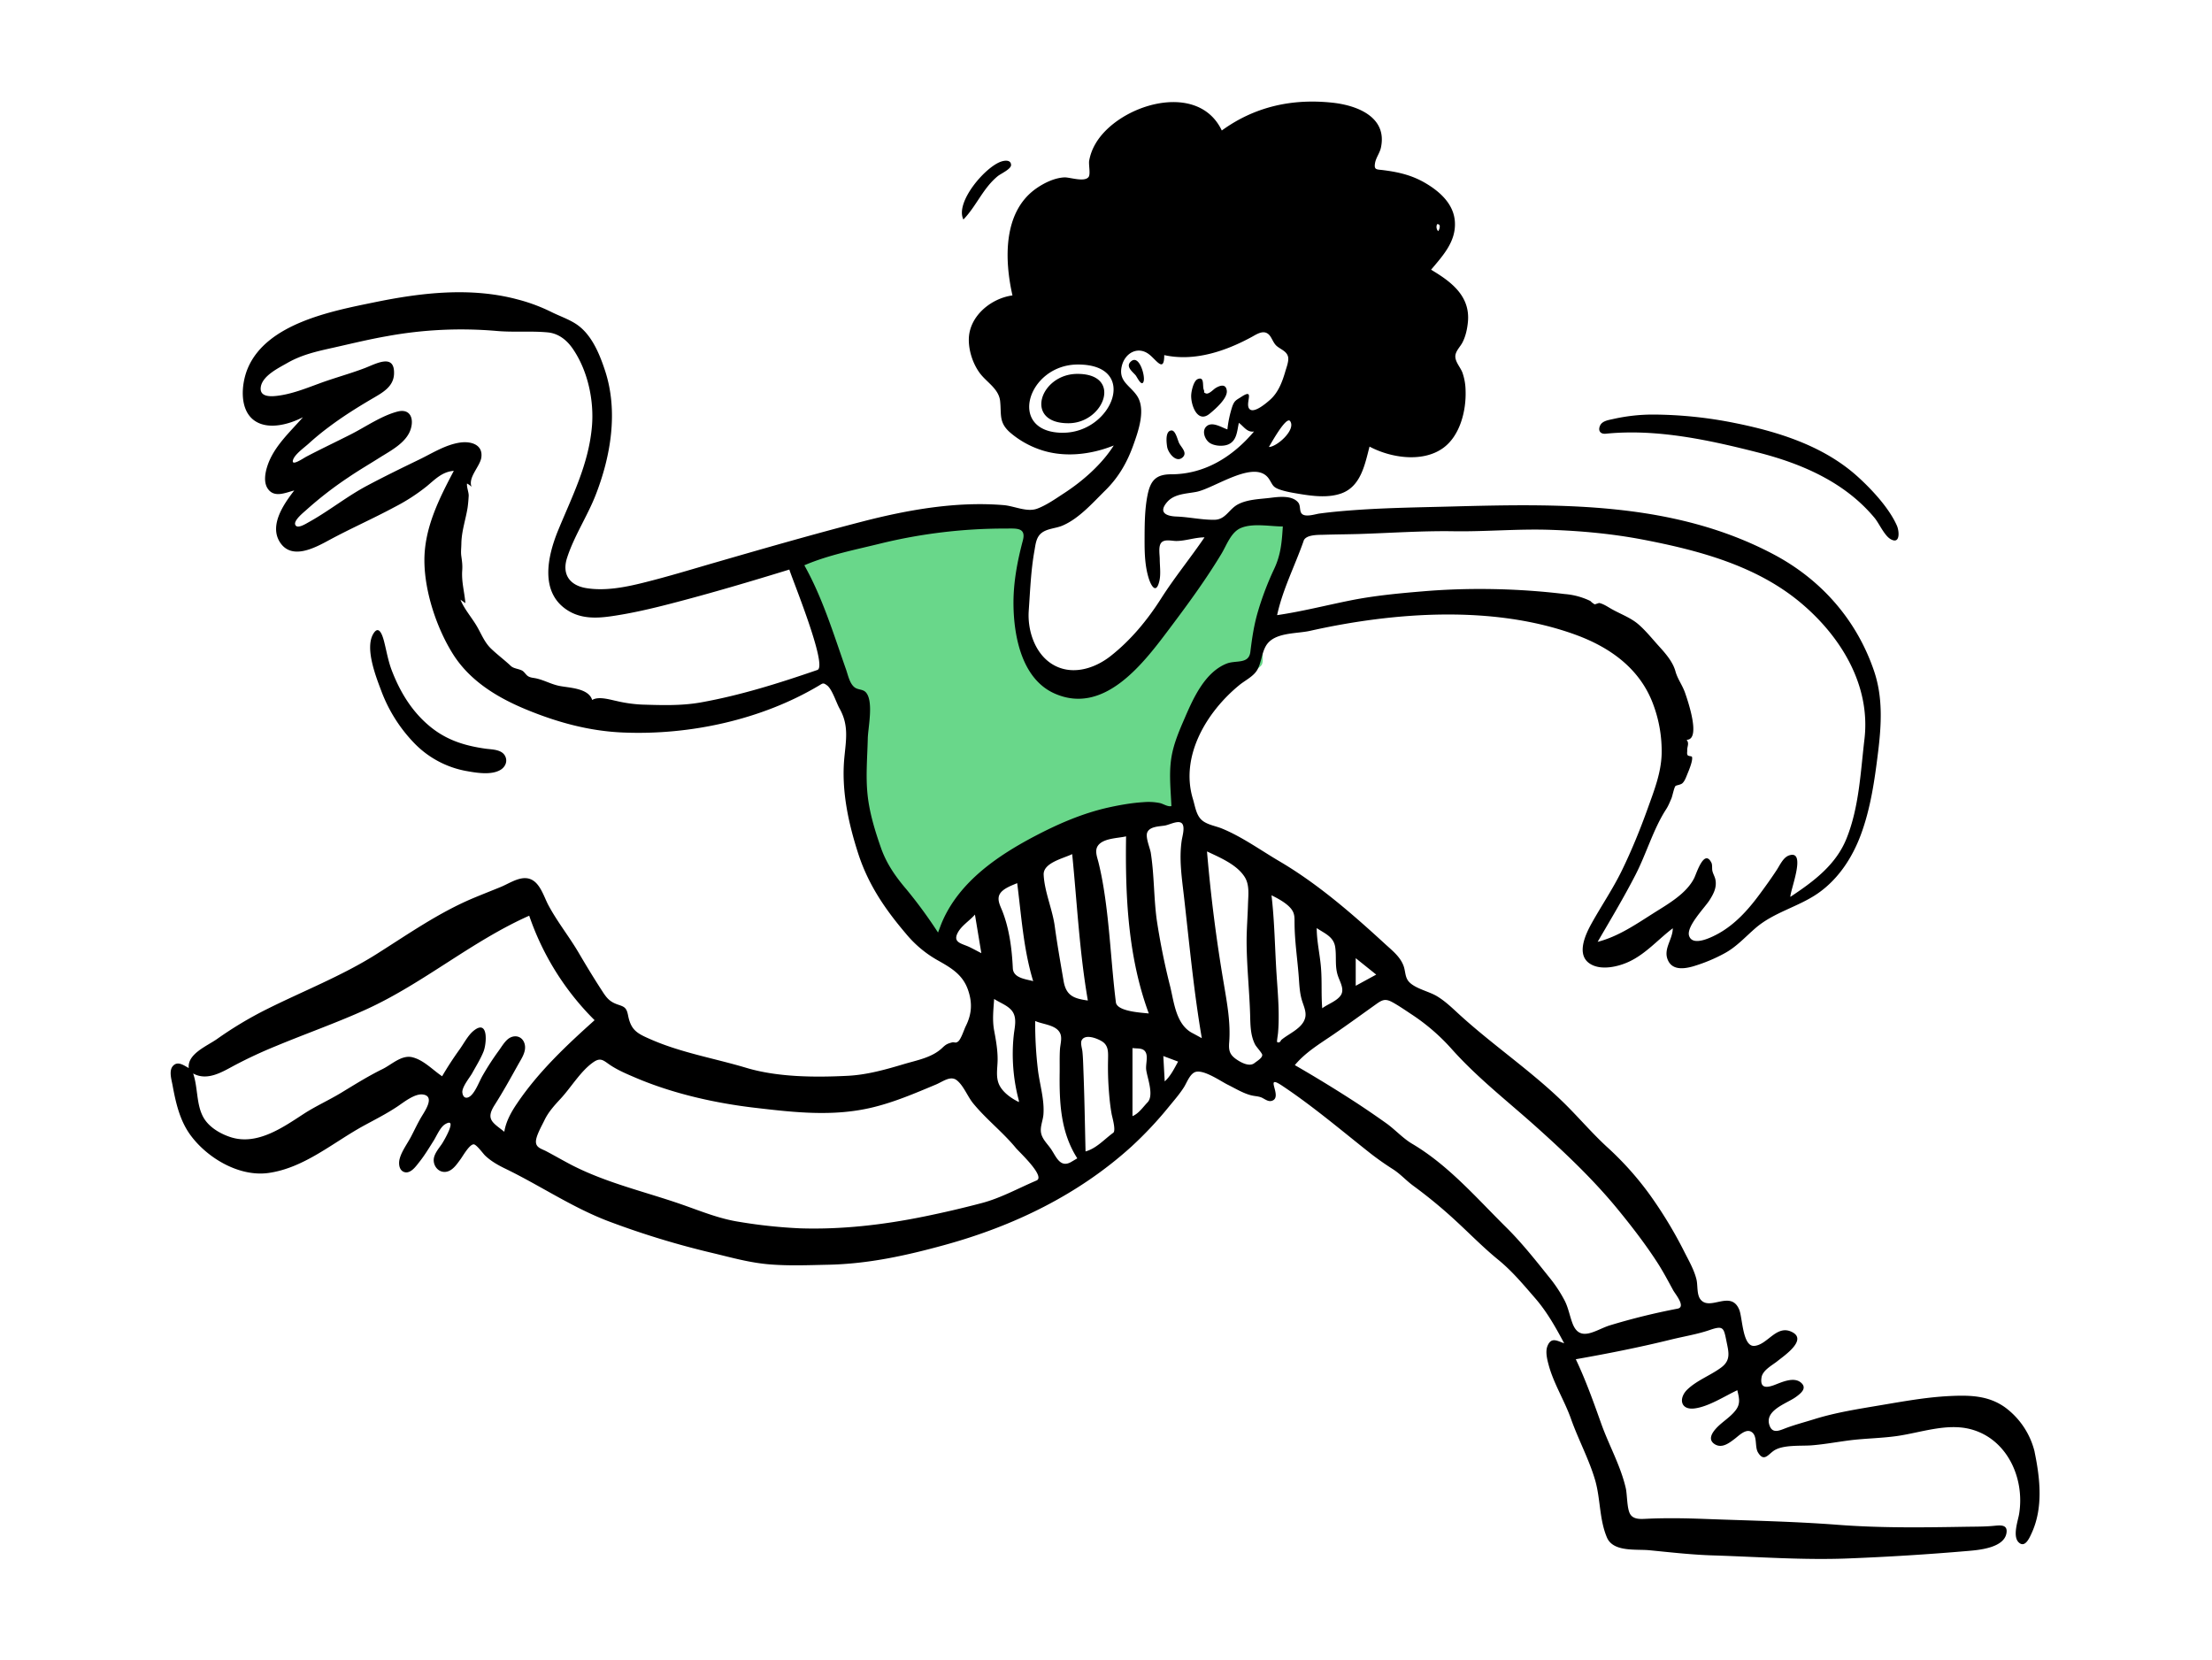 <svg viewBox="0 0 477 358" fill="none" xmlns="http://www.w3.org/2000/svg"><path clip-rule="evenodd" d="m171.04 119.06 11.91 30.45c1.47 3.76.63 8.3.76 12.29.26 8.1.64 16.16 4.63 23.38 3.72 6.75 8.3 13.08 12.98 19.19 6.36-9.03 16.21-16.1 25.69-21.43 6.53-3.67 13.66-6.94 21.15-8 2.32-.32 4.89-.54 7.2.06a66.6 66.6 0 0 1-.1-10.77c.42-5.6 1.88-9.4 6.13-13.15a72.16 72.16 0 0 1 6.86-5.24c.85-.59 3.34-1.62 3.85-2.52.45-.8.05-3.09.1-4.03.22-3.3.73-6.6 1.7-9.77 1.82-5.98 5.06-11.5 7.08-17.45l-9.04-1.29c-2.04-.3-3.39-1.15-4.7.34-4.52 5.17-8.39 11.13-12.53 16.61-2.73 3.62-5.38 7.25-8.47 10.58-4.94 5.3-13.83 13.91-21.12 7.22-3.74-3.44-4.3-9.34-4.38-14.11-.1-6.49.89-12.98 2.01-19.35-11.02-1.05-22.38.76-33.19 2.8a241.21 241.21 0 0 0-18.52 4.2Z" fill-rule="evenodd" fill="#69D78A"></path><path clip-rule="evenodd" d="M232.34 80.62c-8.12 0-11.64 10.74-1.85 10.64 7.63-.08 11.65-10.64 1.85-10.64Zm-3.1 12.7c-12.19 0-7.72-14.68 3.15-14.72 13.4-.05 7.48 14.71-3.16 14.71Zm132.53 188.86a141.5 141.5 0 0 0-14.71 3.63c-2.95.95-6.3 3.67-7.9-.3-.65-1.65-.92-3.4-1.72-5a29.46 29.46 0 0 0-3.4-5.14c-2.92-3.65-5.97-7.5-9.29-10.77-6.43-6.37-12.47-13.4-20.28-18-2-1.19-3.68-3.09-5.61-4.45a206.02 206.02 0 0 0-6.3-4.31 290.55 290.55 0 0 0-13.34-8.17c2.28-2.76 5.41-4.62 8.32-6.61 3.11-2.14 6.18-4.37 9.25-6.56 1.34-.96 2-1.2 3.5-.38 1.38.76 2.73 1.7 4.05 2.57a43.59 43.59 0 0 1 8.7 7.5c5.55 6.22 12.04 11.24 18.22 16.78 6.28 5.63 12.53 11.55 17.85 18.1 2.86 3.5 5.67 7.16 8.14 10.95 1.31 2 2.42 4.11 3.56 6.2.45.82 2.8 3.58.96 3.96Zm-85.5-57.92c-.14.37-.48.69-.87.42-.1-.07.2-1.78.2-1.99.13-1.47.15-2.95.13-4.42-.04-2.79-.28-5.56-.46-8.34-.36-5.63-.42-11.28-1.08-16.88 1.4.69 3.3 1.7 4.27 2.96.8 1.05.68 1.96.7 3.23.04 3.87.64 7.7.92 11.56.11 1.55.18 3.1.59 4.61.34 1.28 1.12 2.7.78 4.05-.58 2.3-3.53 3.39-5.17 4.8Zm7.67-24.14c1.7 1.16 3.63 1.83 3.98 4.07.33 2.18-.13 4.17.62 6.31.44 1.27 1.4 2.82.62 4.06-.81 1.29-2.85 1.95-4.03 2.85-.24-2.82-.04-5.66-.25-8.47-.2-2.95-.94-5.85-.94-8.82Zm8.4 6.48 4.43 3.55-4.42 2.41v-5.96Zm-21.83 22.63c-1.09.88-2.95-.15-3.88-.8-1.45-1-1.7-1.89-1.57-3.61.34-4.28-.44-8.41-1.14-12.63a337.45 337.45 0 0 1-3.64-28.6c2.75 1.31 6.39 2.8 8.1 5.47 1.12 1.73.8 3.94.74 5.9-.07 2.68-.3 5.35-.3 8.03.02 5.27.6 10.54.76 15.81.06 2.21.05 4.48 1.1 6.48.25.46 1.48 1.8 1.51 2.16.06.7-1.17 1.37-1.68 1.8Zm-13.38-6.47c-3.5-1.83-3.94-6.5-4.76-9.93a147.94 147.94 0 0 1-2.93-14.5c-.65-4.8-.53-9.64-1.28-14.42-.16-1.04-1.2-3.38-.76-4.42.55-1.31 2.63-1.28 3.8-1.48 1.06-.18 3.07-1.32 3.76-.36.57.8.02 2.63-.12 3.5-.62 4 0 8.04.46 12.05 1.17 10.24 2.12 20.49 3.86 30.66-.68-.37-1.35-.75-2.03-1.1Zm-5.97 10.42-.3-5.47 3.19 1.2c-.84 1.5-1.59 3.1-2.89 4.27Zm-3.71 4.53c-1 1.03-1.87 2.39-3.24 2.96v-14.68c1.16.17 2.47-.14 2.94 1.13.37.98-.12 2.5.02 3.56.23 1.76 1.74 5.51.28 7.03Zm-6.82-21.6c-1.02-8.2-1.31-16.48-2.64-24.65-.3-1.85-.65-3.64-1.1-5.46-.28-1.15-.88-2.55-.14-3.63 1.14-1.66 4.34-1.61 6.08-2.03-.2 12.87.4 26 4.9 38.19-1.49-.17-6.85-.4-7.1-2.41Zm-.57 28.15c-1.9 1.38-3.63 3.38-5.97 4.02-.14-5.83-.23-11.68-.46-17.5-.05-1.37-.08-2.74-.22-4.09-.06-.57-.45-1.76-.17-2.34.71-1.48 3.32-.47 4.4.2 1.48.93 1.32 2.45 1.3 4.08-.04 2.08 0 4.08.15 6.16.13 1.84.3 3.63.63 5.45.11.6.98 3.56.34 4.02Zm-9.14 6.33c-2.3 1.26-3.16-1.15-4.22-2.74-.73-1.1-1.89-2.13-2.18-3.46-.3-1.33.36-2.68.48-4 .27-3.16-.76-6.42-1.16-9.54a84.59 84.59 0 0 1-.61-10.7c1.74.8 4.87.83 5.5 2.98.27.96-.1 2.19-.16 3.16-.1 1.64-.04 3.3-.06 4.94-.08 6.52.18 12.88 3.8 18.54l-1.39.82Zm-7.4 3.96c-3.92 1.66-7.67 3.77-11.8 4.86a221.56 221.56 0 0 1-12.52 2.92c-8.75 1.78-17.74 2.82-26.68 2.53a109 109 0 0 1-13.01-1.38c-4.38-.67-8.17-2.25-12.31-3.7-8.06-2.82-16.31-4.65-23.95-8.58-1.84-.96-3.63-2-5.47-2.97-.97-.51-2.16-.74-2.21-1.97-.06-1.27 1.32-3.61 1.86-4.76.85-1.76 2.15-3.17 3.47-4.6 2.25-2.42 4.35-6.01 7.08-7.88 1.5-1.03 2.11-.4 3.43.52 1.74 1.2 3.8 2.06 5.75 2.89 7.98 3.39 17.06 5.44 25.66 6.44 8.45.99 16.82 1.95 25.24-.06 4.77-1.14 9.24-3.06 13.75-4.95 1.49-.62 3.16-2 4.52-.92 1.46 1.15 2.33 3.52 3.52 4.97 2.85 3.48 6.39 6.19 9.24 9.66.7.84 6.43 6.13 4.42 6.98Zm-112-16.65c-1.27 1.86-2.4 3.88-2.77 6.14-2.42-1.95-4.08-2.61-2.13-5.7 1.83-2.87 3.45-5.8 5.11-8.78.68-1.22 1.69-2.65 1.47-4.13-.25-1.68-1.75-2.43-3.2-1.68-1.04.54-1.82 1.97-2.5 2.88a57.21 57.21 0 0 0-3.35 5.16c-.78 1.31-1.51 3.44-2.6 4.45-.73.67-1.65.71-1.84-.62-.17-1.17 1.57-3.25 2.1-4.19.84-1.53 1.78-3.02 2.44-4.64.7-1.68 1.15-7.24-2.19-4.47-1.15.95-2.11 2.8-2.98 4a72.95 72.95 0 0 0-3.74 5.75c-2.03-1.36-3.97-3.5-6.43-4.1-2.33-.55-4.43 1.57-6.42 2.55-3.1 1.52-6.03 3.36-8.98 5.15-2.64 1.59-5.44 2.84-8.03 4.52-4.5 2.93-9.98 6.79-15.62 5.05-2.24-.7-4.71-2.11-5.93-4.19-1.64-2.8-1.22-6.54-2.28-9.58 3 1.66 6.15-.25 8.79-1.68a99.14 99.14 0 0 1 9.14-4.26c6.42-2.67 13.07-5 19.4-7.88 12.34-5.63 22.75-14.7 35.14-20.2a58.3 58.3 0 0 0 14.1 22.53c-6.08 5.45-12.1 11.11-16.7 17.92Zm97.54-33.69c-1.66-.78-3.67-.94-2.52-3.1.81-1.53 2.58-2.6 3.7-3.9l1.38 8.32c-.85-.44-1.7-.9-2.56-1.32Zm9.35 4.59c-.2-4.15-.73-8.43-2.25-12.32-.45-1.14-1.22-2.48-.58-3.67.66-1.21 2.58-1.87 3.77-2.38.91 7.07 1.35 14.27 3.45 21.13-1.55-.43-4.28-.64-4.39-2.76Zm1.3 28.47.01.37c-1.59-.78-3.37-2-4.2-3.63-.86-1.72-.4-3.69-.39-5.52.01-2.11-.35-4.16-.74-6.23-.44-2.33-.16-4.52-.01-6.86 1.27.86 3.2 1.47 4.04 2.85.88 1.44.37 3.32.2 4.88-.52 4.66-.14 9.61 1.08 14.14Zm14.88-21.53c-3.07-.43-4.7-1.05-5.24-4.25-.67-3.92-1.36-7.82-1.9-11.77-.5-3.66-2.22-7.46-2.39-11.1-.12-2.58 4.2-3.5 6.15-4.45 1.05 10.53 1.57 21.13 3.38 31.57Zm-31.38-17.06c-.34.79-.62 1.6-.93 2.4a100.4 100.4 0 0 0-6.84-9.34c-2.34-2.74-4.29-5.54-5.48-8.96-1.3-3.7-2.5-7.64-2.89-11.56-.4-3.96-.03-8.01.06-11.98.05-2.3 1.34-8.12-.46-10-.67-.68-1.71-.45-2.46-1.09-1.03-.87-1.36-2.66-1.79-3.86-2.67-7.57-5.03-15.37-8.97-22.4 5.25-2.26 11.2-3.39 16.74-4.77a113.04 113.04 0 0 1 26.47-3.15c2.35.02 4.7-.38 3.9 2.61-1.2 4.52-2.07 9.15-2.01 13.85.08 6.86 1.83 15.96 8.82 19.09 10.88 4.87 19.46-6.83 25.03-14.25 3.89-5.18 7.64-10.3 11-15.87 1.1-1.82 2.04-4.63 4.14-5.53 2.6-1.13 6.34-.35 9.09-.35-.21 3.31-.42 6.09-1.86 9.14a64.4 64.4 0 0 0-3.46 9.05c-.9 3-1.3 5.78-1.68 8.84-.32 2.72-3.1 1.76-5.09 2.53-4.66 1.83-7.17 7.36-9.01 11.63-1.18 2.72-2.4 5.51-2.9 8.46-.6 3.52-.17 7.11-.03 10.65-.8.18-1.69-.47-2.44-.65a12.36 12.36 0 0 0-3.6-.2c-2.6.16-5.22.63-7.76 1.2-5.47 1.25-10.65 3.5-15.6 6.1-8.04 4.22-16.24 9.8-19.99 18.41Zm-26.94-54.22c-8.22 2.83-16.56 5.47-25.13 7-4.22.75-8.43.6-12.7.47a30.2 30.2 0 0 1-5.55-.79c-1.44-.3-3.85-1.05-5.19-.2-.78-2.56-4.9-2.61-7.02-3.03-1.72-.33-3.23-1.2-4.92-1.6-.64-.16-1.26-.14-1.82-.46-.54-.3-.84-1-1.4-1.28-.8-.39-1.79-.41-2.38-.97-1.38-1.3-2.92-2.44-4.28-3.75-1.38-1.33-2.03-3.04-2.97-4.68-1.1-1.93-2.8-3.82-3.61-5.86l1.06.74c-.2-2.4-.85-4.52-.69-7.01.09-1.23-.04-2.02-.2-3.19-.11-.88 0-1.61.02-2.6.03-2.67.9-5.1 1.33-7.7.13-.85.2-1.78.25-2.63.03-.78-.45-1.81-.36-2.66.36.19.69.42.98.71-.82-2 1.8-4.38 2.1-6.28.43-2.87-2.3-3.6-4.6-3.26-3.12.46-5.99 2.3-8.77 3.65-3.8 1.84-7.6 3.69-11.33 5.68-4.38 2.34-8.2 5.45-12.51 7.83-.55.3-2.56 1.61-2.92.52-.33-.96 1.92-2.71 2.46-3.21a79.5 79.5 0 0 1 9.09-7.02c2.17-1.48 4.45-2.8 6.67-4.21 2.39-1.5 5.74-3.21 6.67-6.09.77-2.37-.12-4.52-2.8-3.84-3.45.88-6.9 3.3-10.08 4.91-3.17 1.61-6.39 3.13-9.54 4.78-.7.36-3.4 2.26-2.94.74.37-1.22 2.49-2.7 3.4-3.54a56.18 56.18 0 0 1 4.25-3.5c3.1-2.34 6.4-4.4 9.76-6.36 2.05-1.2 4.26-2.47 4.37-5.13.19-4.58-3.97-2.15-6.36-1.25-3.2 1.22-6.53 2.1-9.74 3.29-2.94 1.08-5.9 2.27-9.02 2.66-1.6.2-3.98.27-3.6-1.97.42-2.39 3.84-4.03 5.7-5.1 3.2-1.83 6.47-2.53 10.02-3.32 3.86-.87 7.67-1.8 11.58-2.48a88.8 88.8 0 0 1 23.52-1.11c3.67.33 7.4-.03 11.02.31 2.4.22 4.22 1.72 5.52 3.67 3.2 4.73 4.54 11.18 4.02 16.78-.74 8.1-4.27 14.93-7.3 22.3-2.29 5.62-4 13.41 2.16 17.24 2.9 1.8 6.19 1.68 9.45 1.2 4.4-.64 8.72-1.66 13.02-2.78 8.48-2.2 16.88-4.69 25.26-7.27.37 1.46 8.37 20.85 6.05 21.65Zm45.57-12.78c.31-4.34.46-8.62 1.23-12.92.25-1.4.36-2.95 1.58-3.87 1.2-.92 2.99-.95 4.36-1.51 3.63-1.5 6.6-4.94 9.36-7.65 2.84-2.8 4.68-6 6.02-9.74 1.07-2.99 2.77-7.72.79-10.66-1.55-2.29-4.06-3.1-3.27-6.4.67-2.82 3.48-4.4 5.91-2.5 1.53 1.18 3.24 4.06 3.24.14 6.48 1.44 13.19-.83 18.86-3.91 1.1-.6 2.47-1.56 3.6-.61.74.63.98 1.86 1.8 2.56.85.73 2.18 1.13 2.45 2.35.2.94-.4 2.4-.64 3.27-.65 2.2-1.52 4.47-3.29 6.01-.76.67-3.39 2.94-4.37 1.98-1.14-1.1 1.33-4.7-1.8-2.64-1.13.73-1.47.77-1.95 2.11a24.26 24.26 0 0 0-1.04 4.9c-1.22-.4-3.15-1.7-4.4-.75-1.18.9-.55 2.76.42 3.54 1 .8 3.02.95 4.19.44 1.86-.82 1.87-2.92 2.26-4.64 1.06.76 1.76 2.11 3.27 1.86-4.6 5.45-10.64 9.22-17.83 9.23-3.25 0-4.47 1.26-5.12 4.43-.66 3.23-.64 6.76-.65 10.05 0 2.68.1 5.42.91 8 .55 1.7 1.6 3.37 2.27.57.36-1.5.1-3.21.09-4.75 0-.96-.33-2.72.3-3.51.7-.89 2.32-.4 3.3-.41 2.04-.02 4-.78 6.05-.78-3.03 4.45-6.45 8.62-9.35 13.17-2.96 4.66-6.56 9.02-10.92 12.44-3.64 2.85-8.72 4.32-12.85 1.55-3.55-2.39-5.07-7.24-4.78-11.35Zm56.37-40.87c1.32 1.89-2.94 5.6-4.58 5.57.42-.67 3.75-6.75 4.58-5.57Zm2.9 25.82c.49-1.4 3.23-1.28 4.37-1.32 2.48-.08 4.96-.09 7.45-.16 6.78-.21 13.57-.7 20.36-.6 7.03.12 14.07-.55 21.1-.3 6.66.23 13.3.85 19.87 2.1 12 2.31 24.5 5.6 34.1 13.67 8.62 7.25 15.05 17.74 13.7 29.33-.85 7.16-1.15 14.67-3.86 21.43-2.3 5.74-7.13 9.3-12.12 12.61-.06-1.38 3.6-10.29-.3-8.93-1.27.44-2 2.18-2.7 3.22-1.2 1.83-2.49 3.62-3.8 5.38-2.37 3.19-5.1 6.2-8.6 8.18-1.36.76-5.67 3.01-6.44.54-.64-2.04 3.49-6.17 4.45-7.74.87-1.38 1.55-2.72 1.23-4.37-.13-.64-.5-1.22-.65-1.86-.12-.51.02-1.3-.21-1.77-1.56-3.14-3.22 2.3-3.71 3.29-1.7 3.4-5.67 5.61-8.75 7.56-3.84 2.43-7.63 5.06-12.08 6.2 2.78-4.77 5.63-9.52 8.16-14.44 2.36-4.58 3.85-9.88 6.6-14.13.47-.71.78-1.5 1.15-2.35.23-.54.57-2.36.88-2.68.17-.18 1.13-.25 1.51-.62.47-.45.73-1.17.97-1.76.28-.7 1.35-3.13 1.07-3.92-.06-.17-.83-.1-.96-.4-.16-.36-.04-.62-.06-.98-.04-.85.5-1.48-.13-2.29 3.18 0 .21-8.56-.33-10.11-.6-1.73-1.62-2.97-2.08-4.66-.57-2.06-2.15-3.86-3.56-5.41-1.42-1.56-2.89-3.41-4.48-4.76-1.64-1.4-3.87-2.2-5.74-3.26-.83-.47-1.72-1.1-2.68-1.3l-.93.3a3.65 3.65 0 0 1-.96-.73 15.44 15.44 0 0 0-5.55-1.5c-9.94-1.21-20.6-1.43-30.58-.58-5.2.43-10.47.93-15.57 1.95-5.3 1.06-10.5 2.4-15.85 3.18 1.2-5.57 3.85-10.66 5.72-16.01Zm28.79-68.28c.92-.12.53 1.13.23 1.5a1.36 1.36 0 0 1-.23-1.5Zm128.85 264.69a16.87 16.87 0 0 0-6.3-9.52c-3.67-2.67-7.81-2.7-12.12-2.49-4.94.25-9.73 1.12-14.6 1.94-4.93.84-9.8 1.57-14.59 3.07-1.92.6-3.87 1.11-5.77 1.8-1.41.5-3.04 1.47-3.75-.38-1.29-3.35 3.66-4.8 5.63-6.22 1.07-.78 2.5-1.89 1.15-3.08-1.59-1.41-4.29-.06-5.9.53-1.5.54-3.02.72-2.64-1.67.25-1.59 2.31-2.62 3.46-3.55 1.42-1.14 6.4-4.5 3.21-6.2-3.4-1.82-5.31 2.7-8.22 2.94-2.56.2-2.54-6.09-3.26-7.81-1.8-4.36-6.32.4-8.36-2.22-.83-1.08-.55-3.03-.86-4.3-.51-2.1-1.7-4.14-2.67-6.06a92.45 92.45 0 0 0-7.37-12.17 66.88 66.88 0 0 0-9.29-10.37c-3.49-3.22-6.52-6.87-9.95-10.14-6.83-6.52-14.7-11.88-21.7-18.24-1.6-1.46-3.15-3-5.03-4.12-1.73-1.03-4.6-1.59-5.97-3.06-.9-.96-.75-2.3-1.19-3.47-.74-2-2.5-3.34-4.02-4.74-7.05-6.47-14.43-12.9-22.7-17.77-4.02-2.36-8.09-5.3-12.4-7.07-1.39-.58-3.27-.82-4.42-1.87-1.2-1.1-1.42-3.03-1.88-4.52-2.81-9.25 2.99-18.82 10.03-24.57 1.25-1.02 3.06-1.86 3.87-3.3.88-1.56.92-3.57 1.86-5.16 1.75-2.95 6.49-2.55 9.49-3.22 18.08-4.05 39.55-5.62 57.27.84 7.45 2.72 13.85 7.29 16.7 14.9a28.73 28.73 0 0 1 1.86 10.82c-.12 4.1-1.62 7.88-2.99 11.7-1.64 4.57-3.48 9.09-5.61 13.46-1.93 3.95-4.36 7.5-6.49 11.33-1.32 2.37-3.4 6.75-.39 8.71 2.4 1.57 6.23.65 8.6-.5 3.55-1.7 6.18-4.78 9.28-7.13.02 2.33-2.05 4.4-1.1 6.75.93 2.34 3.46 2.03 5.46 1.47a34.89 34.89 0 0 0 6.75-2.79c2.64-1.41 4.54-3.59 6.79-5.52 3.94-3.38 9.19-4.52 13.41-7.45 4.37-3.04 7.38-7.63 9.22-12.56 2.13-5.71 3-11.83 3.74-17.85.73-5.96 1.08-11.83-.89-17.6-3.75-10.96-11.35-19.61-21.57-25.04-21.57-11.45-45.94-10.98-69.63-10.35-6.49.17-12.99.26-19.47.68-2.98.2-5.97.44-8.93.84-.9.13-2.92.82-3.73.08-.62-.57-.25-1.77-.82-2.46-1.33-1.64-4.32-1.22-6.1-1-2.26.27-4.91.32-6.94 1.42-1.94 1.06-2.62 3.27-5.03 3.3-2.69.04-5.49-.6-8.2-.7-2.12-.08-4-.82-1.97-3.15 1.56-1.77 4.16-1.76 6.27-2.17 3.9-.74 12.77-7.27 15.7-2.74.8 1.24.74 1.7 2.28 2.24 1.43.5 3.05.74 4.54.99 2.78.45 6.01.82 8.73-.15 4.23-1.5 5.1-6.26 6.1-10.1 4.5 2.4 11.32 3.5 15.78.37 3.75-2.63 5.1-8.16 4.93-12.5a12.16 12.16 0 0 0-.68-3.83c-.42-1.12-1.57-2.3-1.53-3.55.04-1.09 1.07-2.03 1.54-2.95.7-1.35 1.04-2.97 1.18-4.48.5-5.55-3.64-8.65-7.95-11.2 2.53-3.02 5.36-6.02 5.14-10.25-.2-3.94-3.32-6.68-6.53-8.53-2.87-1.65-5.77-2.3-8.99-2.7-1.4-.17-1.94-.03-1.71-1.48.18-1.15 1-2.17 1.26-3.3 1.48-6.64-5.07-9.17-10.38-9.75-8.73-.95-16.82.83-23.92 5.99-5.18-10.92-22.46-5.54-27.28 2.93a11.05 11.05 0 0 0-1.32 3.58c-.14.84.31 2.83-.1 3.47-.83 1.25-4.1.07-5.25.13-2.11.1-4.38 1.2-6.08 2.4-7.2 5.05-6.84 15.43-5.11 23.05-4.64.63-9.32 4.47-9.41 9.4-.05 2.47.85 5.26 2.3 7.26 1.47 2.05 4.17 3.42 4.45 6.14.3 2.87-.31 4.55 2.08 6.7a19.63 19.63 0 0 0 6.3 3.67c5.18 1.88 11.08 1.22 16.12-.81-2.56 4.05-6.66 7.65-10.65 10.25-1.79 1.17-3.9 2.66-5.91 3.39-2.2.78-4.9-.59-7.17-.78-10.17-.85-20.64 1-30.43 3.53-10.6 2.74-21.07 5.75-31.58 8.79-5.2 1.5-10.4 3.1-15.66 4.4-3.95.99-8.35 1.85-12.43 1.16-3.48-.6-5.19-2.95-4.07-6.47 1.48-4.64 4.36-8.97 6.15-13.52 3.3-8.43 4.94-18.12 2.05-26.9-1.17-3.55-2.84-7.67-6.02-9.89-1.68-1.17-3.8-1.86-5.62-2.78a37.7 37.7 0 0 0-7.32-2.7c-10.09-2.68-20.73-1.42-30.8.65-9.1 1.87-23.23 4.52-27.3 14.27-1.39 3.34-1.89 8.98 1.56 11.3 2.98 2 7.47.71 10.36-.8-2.82 3.24-6.32 6.34-7.68 10.55-.48 1.48-.85 3.52.12 4.9 1.4 2 3.8.82 5.68.35-2.21 2.86-5.4 7.41-3.14 11.07 2.5 4.04 7.54 1.33 10.65-.36 4.62-2.5 9.43-4.61 14.06-7.1a41.05 41.05 0 0 0 7.06-4.56c1.8-1.5 3.31-3.1 5.78-3.28-3.22 6.1-6.4 12.42-6.34 19.48.05 6.58 2.63 14.39 6.12 19.96 3.64 5.82 9.53 9.4 15.74 11.98 6.77 2.8 13.67 4.7 21.01 5 14.33.6 29.77-2.74 42.12-10.07.93-.54.96-.74 1.83-.1 1.1.81 2 3.74 2.69 4.97 2.03 3.6 1.43 6.64 1.05 10.59-.68 7.02.85 14.1 3 20.75 2.16 6.64 5.74 11.9 10.23 17.18a24.29 24.29 0 0 0 6.83 5.76c2.95 1.66 5.47 3.1 6.62 6.46.96 2.8.8 5.2-.53 7.84-.34.69-1 2.78-1.63 3.25-.6.45-.76.05-1.32.2-1.01.27-1.3.42-2.12 1.2-2.2 2.08-5.44 2.63-8.28 3.48-3.91 1.17-7.94 2.3-12.03 2.51-7.06.36-15.11.32-21.9-1.71-6.84-2.05-13.93-3.23-20.5-6.09-3-1.3-4.38-1.97-5.01-5.22-.34-1.73-.82-1.87-2.27-2.36-1.66-.58-2.33-1.36-3.3-2.88-1.76-2.7-3.43-5.45-5.06-8.23-2.04-3.48-4.6-6.67-6.51-10.22-1.15-2.11-2.02-5.83-5.01-5.91-1.78-.05-3.7 1.24-5.3 1.9-1.95.8-3.9 1.56-5.84 2.37-7.47 3.12-14.14 7.81-20.96 12.11-7.44 4.7-15.96 8.02-23.84 11.97a82.06 82.06 0 0 0-10.55 6.34c-2.18 1.53-6.42 3.2-6.1 6.26-1.08-.59-2.42-1.62-3.45-.4-.85 1.01-.27 2.87-.06 4.01.7 3.78 1.54 7.62 3.84 10.79 3.64 5.01 10.58 9.12 16.9 8.22 7.73-1.1 13.93-6.6 20.57-10.22 2.43-1.32 4.86-2.55 7.16-4.08 1.36-.9 3.74-2.85 5.52-2.62 2.71.36.44 3.57-.3 4.82-.79 1.33-1.44 2.73-2.15 4.1-.78 1.54-2.1 3.26-2.54 4.93-.29 1.05-.15 2.65 1.16 2.92 1.34.26 2.48-1.47 3.16-2.32 1.11-1.41 2.04-2.96 3-4.48.64-1.01 1.42-2.94 2.5-3.57 2.78-1.64-.27 3.6-.76 4.32-.63.9-1.54 1.99-1.7 3.1-.21 1.63 1.12 3.2 2.82 2.82 1.32-.3 2.2-1.68 2.95-2.69.48-.65 1.9-3.18 2.82-3.2.57-.02 2.01 1.96 2.45 2.4 1.3 1.24 2.83 2.1 4.43 2.87 7.44 3.61 14.2 8.23 21.97 11.23a182 182 0 0 0 22.86 6.98c4.06.98 7.87 2.05 12.06 2.4 4.25.35 8.44.17 12.69.08 8.67-.18 16.84-1.98 25.18-4.28 14.8-4.08 28.7-10.78 40.16-21.15a81.27 81.27 0 0 0 8.17-8.7c1.1-1.34 2.26-2.67 3.19-4.13.62-.98 1.19-2.66 2.28-3.22 1.7-.86 5.59 1.87 7.11 2.63 1.67.82 3.38 1.9 5.2 2.34.68.16 1.35.17 2.01.4.67.24 1.46.97 2.22.8 2.84-.6-1.81-6.07 2.35-3.3 6.65 4.42 12.86 9.71 19.13 14.66a62.94 62.94 0 0 0 4.85 3.4c1.57 1.02 2.78 2.4 4.28 3.5 3.29 2.41 6.4 4.98 9.38 7.75 2.97 2.74 5.81 5.65 8.94 8.2 3.07 2.5 5.46 5.4 8.05 8.38 2.52 2.92 4.4 6.27 6.2 9.66-1.5-.52-2.76-1.41-3.58.54-.53 1.25-.08 2.98.26 4.23 1.1 4 3.4 7.6 4.79 11.52 1.57 4.45 3.9 8.73 5.22 13.26 1.15 4.01.88 8.45 2.54 12.34 1.37 3.19 6.33 2.45 9.2 2.74 4.58.45 9.11.97 13.72 1.11 9.59.3 19.3 1.03 28.89.66 8.72-.34 17.42-.88 26.11-1.63 2.38-.2 7.67-.68 8.22-3.8.36-2.02-1.44-1.72-2.8-1.6-1.93.18-3.9.16-5.83.19-9.31.16-18.45.29-27.74-.42-9.5-.73-19-.9-28.5-1.26-4.29-.16-8.45-.24-12.72-.04-1.27.06-2.84.2-3.56-1.03-.71-1.24-.61-4.2-.94-5.6-1.13-4.85-3.6-9.16-5.27-13.83-1.68-4.72-3.35-9.41-5.5-13.94 6.88-1.21 13.75-2.57 20.52-4.24 2.76-.68 5.68-1.14 8.35-2.06 2.96-1.03 3.03-.47 3.6 2.33.49 2.44 1.05 4.18-1.18 5.8-2.32 1.7-5.15 2.7-7.24 4.7-1.9 1.84-1.52 4.46 1.54 4.08 3.03-.37 6.5-2.65 9.24-3.93.38 1.66.74 2.85-.33 4.28-1.14 1.52-2.87 2.49-4.16 3.86-.94 1.02-1.94 2.5-.38 3.5 1.6 1 3.2-.32 4.4-1.23.9-.7 2.4-2.23 3.6-1.37 1.25.9.59 3.16 1.33 4.38 1.25 2.06 2.12.54 3.34-.33 1.96-1.4 5.96-1.02 8.3-1.21 2.81-.23 5.55-.75 8.33-1.1 3.33-.4 6.67-.43 10-.9 5.08-.73 10.67-2.8 15.78-1.5 7.96 2.03 11.82 10.58 10.56 18.29-.25 1.52-1.48 4.87-.06 6.17 1.33 1.22 2.28-.97 2.76-2.02 2.53-5.5 1.82-11.82.63-17.55Z" fill-rule="evenodd" fill="#000"></path><path clip-rule="evenodd" d="M346.29 93.52c10.94-1.11 22.27 1.36 32.82 4.05 9.48 2.42 18.7 6.4 25.1 14.07 1.01 1.2 2.13 3.85 3.5 4.62 2.09 1.2 1.87-1.73 1.34-2.92-1.69-3.83-5.47-7.87-8.53-10.63-7.31-6.58-17.06-9.63-26.53-11.52a90.9 90.9 0 0 0-17.52-1.8c-2.92 0-5.84.33-8.69.98-.9.2-2.23.39-2.7 1.33-.54 1.06-.06 1.95 1.2 1.82ZM89.29 160.2a20.79 20.79 0 0 0 11.1 6.02c2.2.4 5.57 1.01 7.59-.25 1.02-.64 1.55-1.88.9-3.03-.78-1.37-2.82-1.32-4.15-1.5-4.94-.7-9-2.05-12.76-5.44-3.46-3.1-5.8-7.06-7.46-11.37-.78-2.01-1.12-4.05-1.64-6.13-.29-1.17-1.06-3.91-2.32-1.92-1.98 3.12.57 9.46 1.7 12.47a32.61 32.61 0 0 0 7.04 11.15ZM207.75 47.33c2.81-2.89 4.2-6.72 7.41-9.35.6-.5 2.9-1.52 2.87-2.41-.04-1.17-1.4-.97-2.1-.74-3.46 1.12-10.03 8.8-8.18 12.5ZM260.81 89.24c1.15-.93 3.93-3.32 3.74-4.99-.18-1.56-1.46-1.17-2.47-.54-.43.27-1.43 1.4-2.07 1.11-.67-.3-.16-.2-.42-.76-.35-.79.23-2.94-1.3-2.32-.9.36-1.35 2.5-1.41 3.33-.16 2.06 1.27 6.32 3.93 4.17ZM251.69 96.38c.2 1.2 1.87 3.5 3.3 2.27 1.13-.99-.2-2.11-.7-3.06-.33-.61-.76-2.8-1.66-2.77-1.42.06-1.08 2.68-.94 3.56ZM246.62 82.2c.36-1.17-.95-5.71-2.66-4.33-1.4 1.12.3 2.3.94 3.07.31.38 1.32 2.6 1.72 1.27Z" fill-rule="evenodd" fill="#000"></path></svg>